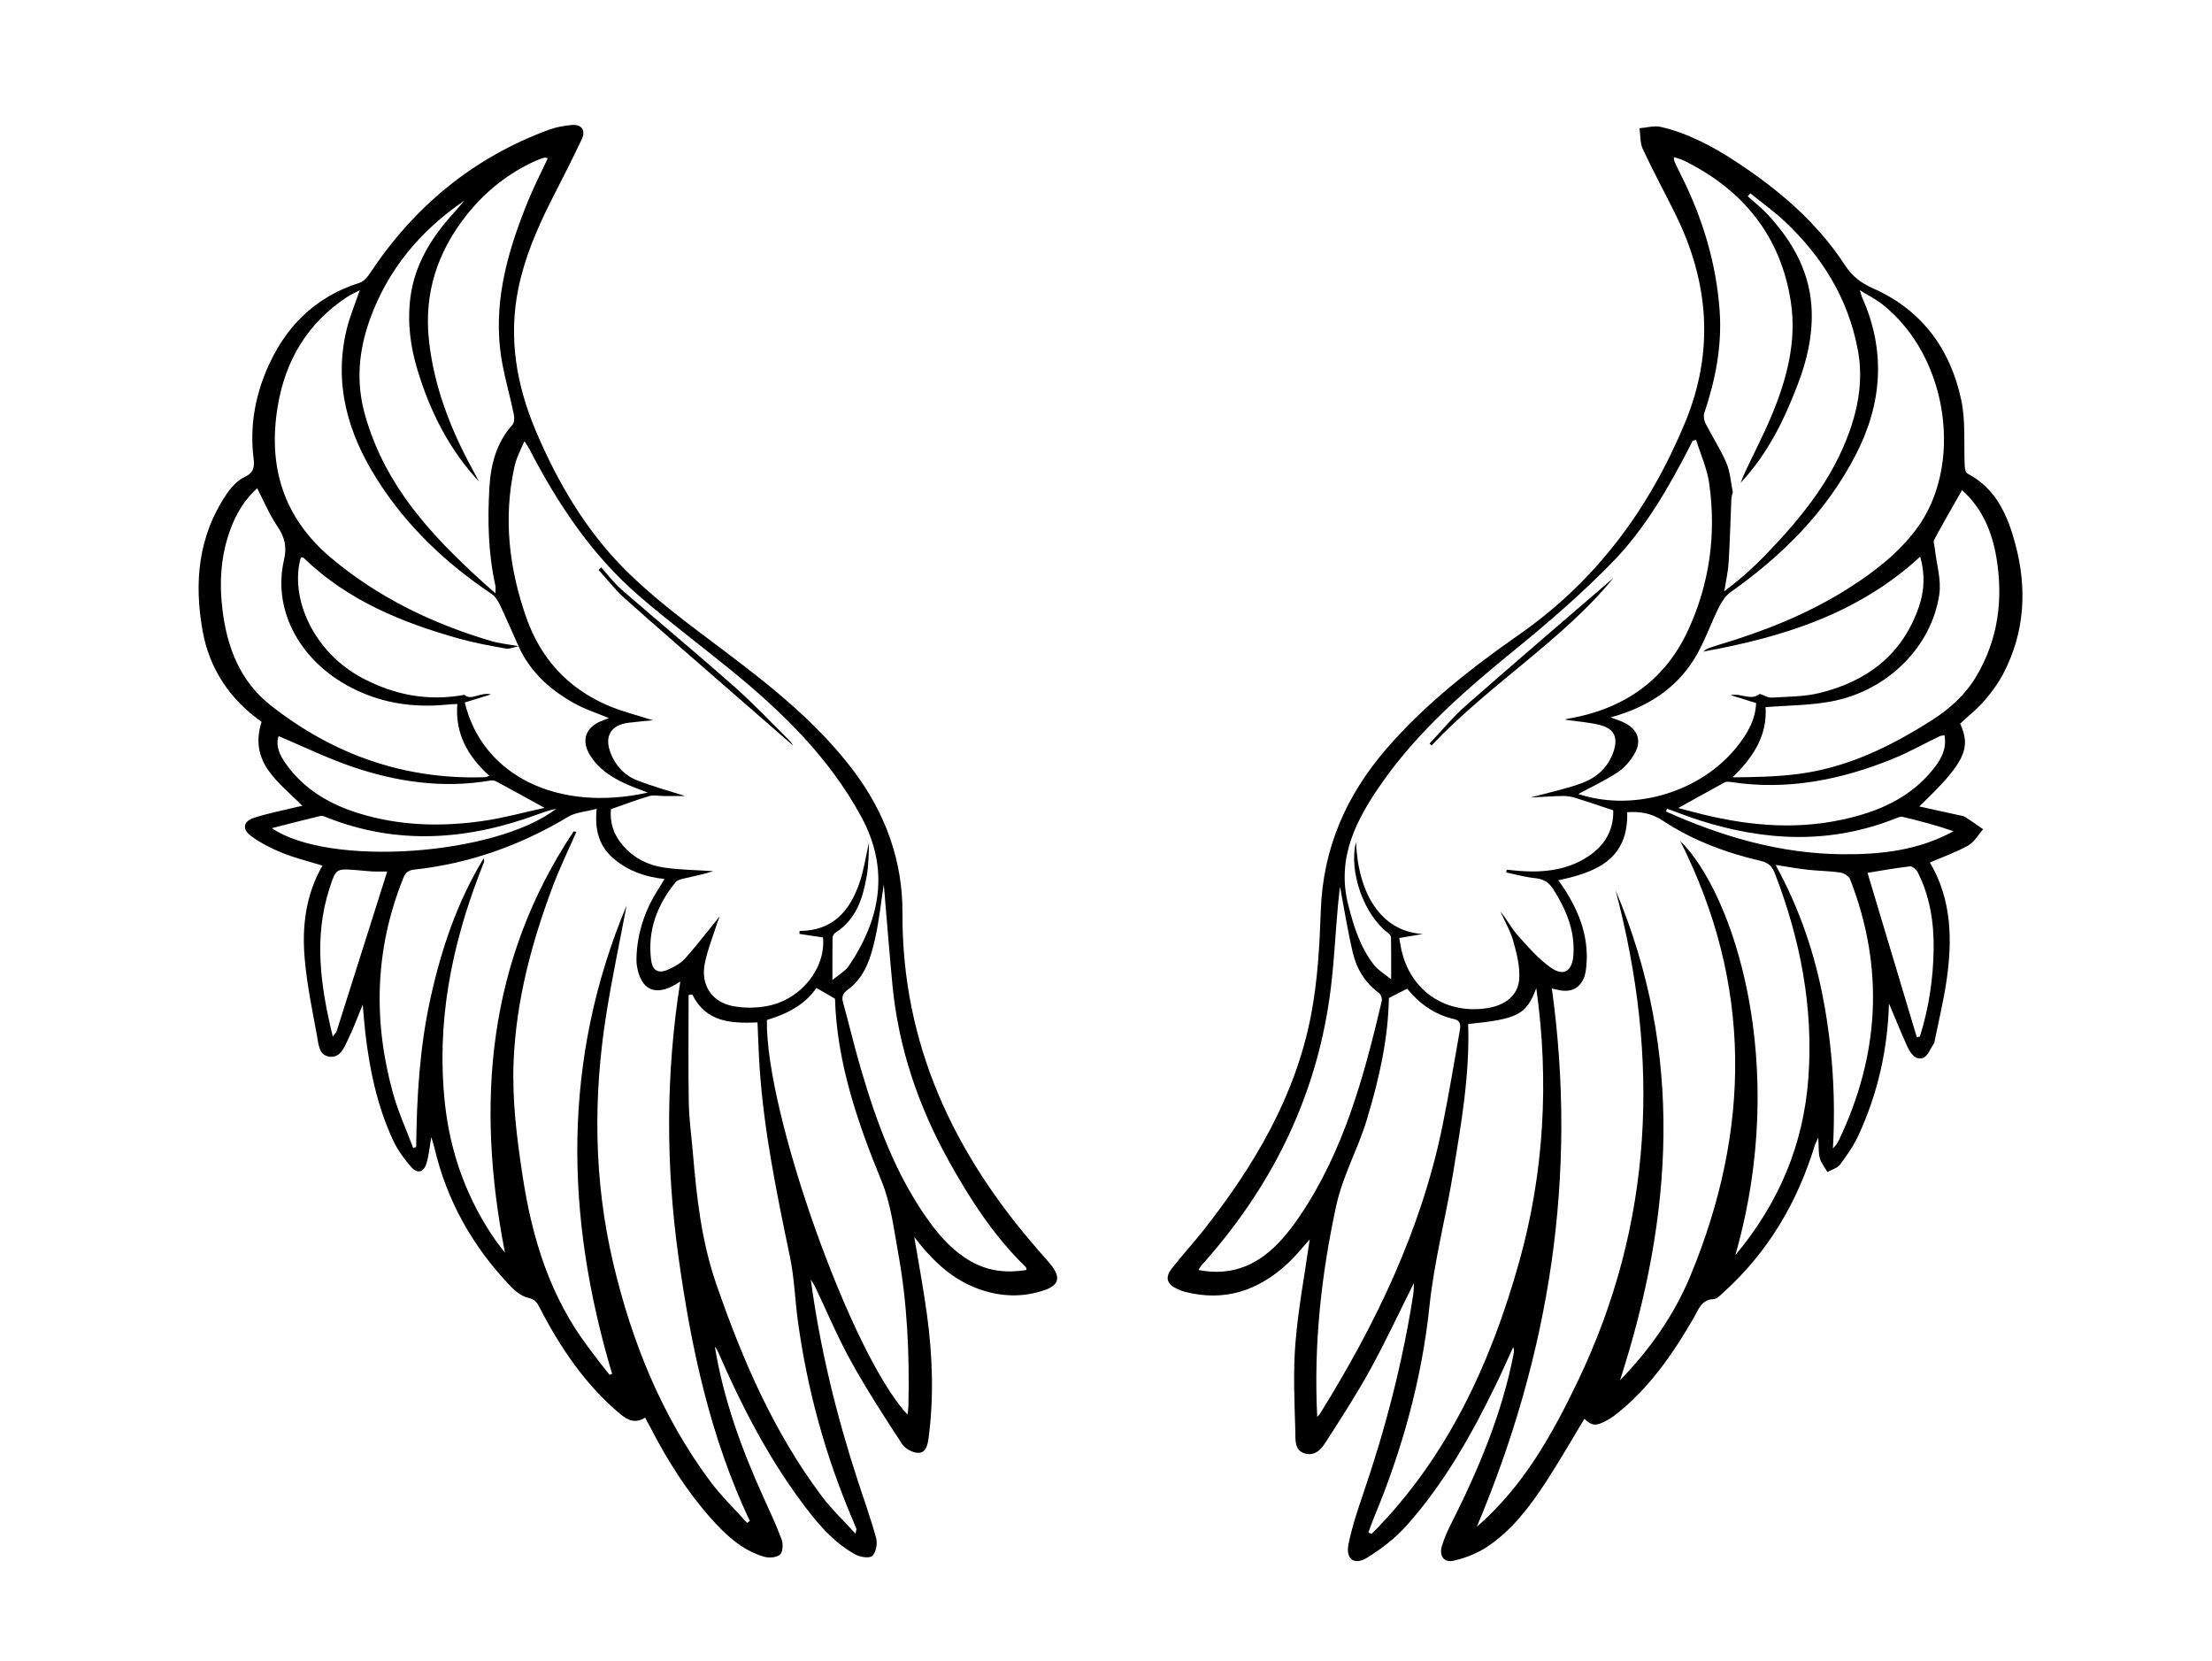 <?xml version="1.0" encoding="UTF-8"?><svg id="a" xmlns="http://www.w3.org/2000/svg" viewBox="0 0 800 600.7"><path d="M708.91,261.66c4.13,9.1,1.58,14.26-14.78,29.97,4.91,1.08,9.68,2.11,14.45,3.17,.73,.16,1.55,.25,2.16,.64,2.2,1.41,4.32,2.93,6.47,4.41-1.77,2.01-3.18,4.65-5.38,5.89-4.35,2.44-9.13,4.11-13.85,6.14,8.01,13.6,8.19,28.44,5.89,43.53-1.07,6.97-2.73,13.85-4.13,20.77-.07,.37-.06,.81-.26,1.1-1.31,1.87-2.34,4.81-4.08,5.32-2.91,.85-4.63-2.04-5.73-4.48-2.21-4.86-4.2-9.83-6.5-15.25-.49,16.86-4.09,32.49-10.86,47.32-1.76,3.86-4.23,7.45-6.77,10.87-.99,1.34-3.06,1.87-4.64,2.77-.94-1.67-2.25-3.24-2.74-5.03-.55-1.99-.35-4.18-.55-7.43-.73,1.59-1.07,2.15-1.25,2.76-6.32,20.74-17,38.77-33.19,53.36-1.02,.92-2.24,2.22-3.41,2.28-4.49,.21-5.47,3.79-7.18,6.75-7.58,13.09-16.09,25.45-28.14,34.93-1.38,1.08-2.9,2.04-4.48,2.79-3.11,1.49-4.4,1.2-6.95-1.17-4.62,7.62-9.05,15.38-13.92,22.85-5.83,8.92-12.28,17.48-21.28,23.45-3.56,2.36-7.83,4.02-12,4.99-3.6,.84-5.4-1.72-4.31-5.36,.79-2.64,1.92-5.21,3.16-7.67,9.92-19.65,18.46-39.79,22.71-61.52,.17-.85,.26-1.71-.08-2.72-2.11,4.59-4.14,9.23-6.35,13.77-8.81,18.12-18.71,35.62-32.17,50.74-4.04,4.54-9.08,8.42-14.26,11.65-4.68,2.92-7.92,.56-6.81-4.86,1.3-6.38,3.4-12.63,5.51-18.81,7.97-23.31,14.09-47.07,17.9-71.41,.21-1.32,.17-2.68,.25-4.24-5.25,10.5-10.08,20.87-15.56,30.89-4.72,8.63-10.07,16.93-15.39,25.22-1.85,2.88-3.88,6.58-8.16,5.63-4.26-.95-3.7-5.2-3.78-8.19-.31-10.61-.82-21.29,.04-31.83,1.02-12.54,3.38-24.96,5.17-37.46-2.62,2.88-5.13,6.08-8.08,8.8-10.54,9.72-22.72,13.82-36.98,10.17-.97-.25-1.93-.61-2.84-1.04-3.83-1.81-4.55-4.12-1.92-7.49,3.73-4.78,7.87-9.26,11.61-14.03,18.2-23.19,33.06-48.22,38.69-77.53,2.37-12.34,3.09-25.09,3.52-37.69,.76-22.64,9.19-41.82,23.86-58.74,13.97-16.12,30.63-29.12,47.95-41.22,27.85-19.46,47.01-45.46,59.9-76.52,10.66-25.68,8.73-50.76-3.41-75.37-3.9-7.92-8.13-15.68-11.86-23.68-1.02-2.2-.81-4.97-1.16-7.48,2.57-.2,5.28-1.03,7.67-.48,9.83,2.26,18.64,6.98,27.01,12.44,15.48,10.11,29.45,21.96,39.64,37.59,2.7,4.14,5.85,6.45,10.3,8.43,17.54,7.8,27.85,21.94,31.74,40.35,1.64,7.76,.86,16.03,1.26,24.07,.04,.86,.36,2.15,.96,2.46,10.37,5.42,14.56,15.13,17.34,25.53,4.29,16.04,3.46,31.82-4.33,46.77-1.85,3.55-4.3,6.87-6.92,9.91-2.54,2.94-5.65,5.38-8.71,8.22Zm-79.36-87.15c.52-1.26,1-2.55,1.58-3.78,3.21-6.85,6.72-13.57,9.63-20.54,5.46-13.09,9.09-26.81,6.93-40.98-3.64-23.83-17.29-40.65-38.81-51.21-1.03-.5-2.19-.74-3.5-1.17,.07,.86,.02,1.14,.12,1.36,.8,1.71,1.6,3.43,2.45,5.11,7.8,15.5,12.77,31.85,13.99,49.16,.88,12.63-1.52,24.89-5.55,36.87-.38,1.12-.09,2.75,.46,3.85,2.43,4.77,5.42,9.29,7.51,14.19,1.39,3.25,1.59,7.01,2.33,10.54-.18,.85-.48,1.7-.52,2.56-.34,7.7-.52,15.4-1,23.09-.22,3.44-1.03,6.83-1.57,10.25,5.63-4.17,10.68-8.72,15.38-13.61,12.5-13,23.77-26.87,29.92-44.2,3.44-9.69,4.92-19.49,2.96-29.75-3.53-18.43-12.91-33.5-26.38-46.18-3.89-3.66-8.27-6.78-12.43-10.15l-.96,1.05c2.48,2.26,5.16,4.34,7.42,6.8,9.11,9.94,15.39,21.17,15.73,35.1,.22,8.88-1.73,17.29-4.82,25.5-4.95,13.19-11.07,25.72-20.84,36.14Zm-1.95,279.39c15.95-19.08,24.67-40.23,26.42-64.08,1.87-25.5-2.89-50.01-12.03-73.78-.98-2.54-2.19-4.02-5.14-4.71-12.59-2.93-24.68-7.42-35.47-14.57-4.28-2.83-8.4-3.34-12.88-3.06,.47,17.14-11.33,21.75-24.92,24.62,.9,1.29,1.65,2.3,2.33,3.36,5.69,8.85,9.06,18.33,7.66,29.03-.76,5.82-4.63,8.56-9.97,7.27-.91-.22-1.82-.4-2.35-.51,9.34,67.32-.63,131.82-27.15,194.65,16.84-14.63,27.19-33.22,36.45-52.5,27.59-57.39,29.82-116.83,13.75-177.67,24.84,58.82,20.79,117.86,1.61,177.17,10.89-11.22,19.65-23.7,25.57-38.06,21.8-52.83,22.29-105.21-3.82-156.99,19.2,18.84,39.74,80.74,19.94,149.83Zm-121.54-114.68c.19,1.07,.4,2.41,.67,3.73,3.07,14.95,15.53,23.76,30.64,21.68,6.81-.94,11.62-4.48,12.07-10.56,.33-4.47-.87-9.19-2.1-13.61-1.04-3.75-3.08-7.21-4.68-10.8,2.33,2.76,3.95,5.99,6.27,8.61,3.65,4.12,7.38,8.36,11.81,11.55,4.84,3.49,7.94,1.36,8.31-4.64,.56-8.9-2.75-16.51-7.39-23.78-1.57-2.45-3.56-3.56-6.49-3.85-3.51-.35-6.95-1.34-10.42-2.06l.2-1c1.62,.16,3.24,.35,4.86,.47,8.75,.62,17.22-.35,24.69-5.34,5.92-3.95,9.16-9.51,8.95-16.58-4.73-1.58-9.12-3.11-13.55-4.48-1.47-.46-3.07-.74-4.6-.72-3.68,.05-7.35,.33-11.78,.55,6.7-1.82,12.63-3.05,18.26-5.08,5.5-1.98,9.82-5.68,11.77-11.52,1.74-5.21,.26-8.36-5.13-9.67-3.99-.97-8.14-1.25-12.21-1.84,.07-.08,.13-.23,.24-.26,.36-.09,.73-.14,1.1-.2,19.59-3.47,34.48-13.61,42.91-31.79,7.82-16.86,10.32-34.82,7.69-53.25-.76-5.35-3.11-10.47-4.73-15.7l-1.23,.27c-.27,.55-.54,1.1-.82,1.64-7.81,15.23-16.35,30.15-28.32,42.41-10.82,11.09-22.61,21.33-34.64,31.13-17.92,14.59-35.34,29.56-48.68,48.65-9.22,13.21-16.46,26.97-12.12,44.03,1.98,7.78,4.32,15.33,9.31,21.71,1.54,1.97,3.89,3.31,6.21,5.22,0-5.82,.04-10.47-.05-15.13-.01-.57-.59-1.29-1.11-1.68-8.7-6.52-14.26-22.26-11.55-32.85,.75,18.29,8.78,32.38,24.2,33.26-2.8,.48-5.59,.96-8.57,1.47Zm109.91-103.59c.98-.68,1.24-.96,1.57-1.08,1.3-.47,2.6-.92,3.93-1.32,16.5-4.93,32.41-11.21,47.02-20.48,9.24-5.86,17.81-12.44,24.49-21.29,17.19-22.77,11.96-62.33-12.2-81.41-2.24-1.77-4.86-3.08-8.16-5.14,.53,1.69,.63,2.17,.83,2.62,8.67,19.35,7.29,38.33-2.28,56.91-10.62,20.63-26.55,36.43-45.3,49.7-1.79,1.27-3.19,3.4-4.19,5.41-3.08,6.19-5.31,12.88-8.92,18.72-6.89,11.13-17.46,17.62-30.27,21.15,1.92,.73,3.5,1.2,4.95,1.91,4.9,2.4,6.44,6.58,3.67,11.29-1.49,2.54-3.6,5.04-6.04,6.64-4.59,3.01-9.61,5.35-14.25,7.86-.04-.01,.4,.13,.85,.27,19.8,6.12,43.56-1.13,56.51-17.34,3.72-4.65,6.71-9.67,6.94-15.82-3.23-1-6.19-1.92-9.15-2.84,3.61-.9,7.26,2.18,10.48-.47,1.42,.46,2.93,1.43,4.39,1.34,5.79-.34,11.72-.31,17.29-1.68,17.09-4.21,29.89-13.83,35.83-31.04,2.04-5.91,2.3-11.96,.5-18.25-22.21,20.48-49.19,29.04-78.48,34.34Zm-84.99,134.67c.62,18.14-2.46,35.69-5.33,53.26-2.66,16.28-6.93,32.23-8.66,48.75-2.78,26.45-9.85,51.96-20.11,76.55-.73,1.74-1.33,3.53-1.99,5.3l1.16,.54c27.45-27.52,43.19-61.96,53.42-98.53,8.99-32.13,10.85-65.5,6.15-98.84-3.64,9.58-6.47,11.12-24.64,12.98Zm-54.59,142.06c.58-.65,.85-.87,1.02-1.16,20.15-32.45,36.62-66.48,44.31-104.22,2.31-11.36,4.19-22.81,6.22-34.23,.33-1.87,.54-3.67-2.19-4.28-7.06-1.58-12.55-5.7-16.84-10.95-2.28,1.16-4.41,2.25-6.6,3.37-.25,14.16-3.25,28.53-8.09,44.36-3.2,10.47-8.64,20.01-10.99,30.89-5.4,24.98-8.15,50.08-6.84,76.21Zm233.2-335.1c-3.5,6.17-6.89,12.01-10.09,17.95-.42,.77,.14,2.07,.25,3.12,.61,5.59,2.43,11.37,1.61,16.74-2.88,18.91-18.65,34.58-38.54,38.48-7.92,1.56-16.16,1.5-24.29,2.17,.72,10.02-4.33,18.08-11.95,25.37,7.9-.06,15.69-.2,23.38-1.16,17.91-2.22,33.75-9.94,48.75-19.51,6.44-4.11,12.09-9.18,16.05-15.86,7.89-13.31,9.77-27.7,7.3-42.74-1.56-9.53-5.2-18.12-12.47-24.57Zm-225.25,141.75l.49-.14c-.32,2.87-.69,5.74-.95,8.61-1,11.08-1.46,22.23-3.02,33.22-5.27,37.11-21.41,69.13-46.34,96.89-.43,.48-.72,1.1-1.08,1.66,12.61,2.47,22.31-2.23,30.29-11.25,2.34-2.64,4.49-5.49,6.46-8.42,15.9-23.56,23.14-50.45,29.55-77.63,.2-.84-.29-2.33-.97-2.83-5.05-3.69-8.14-8.76-9.51-14.62-1.97-8.42-3.31-17-4.92-25.5Zm157.83-6.23c8.76,15.93,14.35,32.57,17.52,50.01,3.15,17.32,4.21,34.8,3.21,52.46,.98-.91,1.62-1.83,2.09-2.82,14.81-30.91,16.6-62.42,4.12-94.5-.44-1.13-2.25-2.22-3.56-2.42-3.86-.57-7.8-.56-11.69-.99-3.81-.43-7.6-1.12-11.7-1.75Zm-35.21-20.58c1.63,.43,3.63,.94,5.62,1.47,17.79,4.69,35.7,6.67,53.93,2.67,12.49-2.74,23.85-7.51,32.24-17.68,2.98-3.61,5.42-7.5,4.51-12.8-.84,.17-1.36,.18-1.78,.38-5.67,2.74-11.19,5.83-17.01,8.2-18.77,7.62-38.14,11.44-58.47,8.35-.72-.11-1.62-.2-2.21,.11-5.68,3.07-11.32,6.24-16.83,9.3Zm68.46,23.44c5.92,19.75,11.87,39.6,17.82,59.44l1.12-.25c3.21-10.27,4.83-20.84,4.97-31.59,.13-9.67-1.35-19.12-5.78-27.87-.49-.96-1.96-2.18-2.83-2.08-5.34,.62-10.63,1.59-15.3,2.34Zm-72.55-23.24l-.31,1.06c20.28,9.12,41.38,15.26,63.82,15.45,13.8,.12,27.51-1.39,40.13-8.33-6.13-2.14-12.29-3.73-18.47-5.22-.65-.16-1.48,.2-2.17,.47-23.73,9.56-47.57,8.41-71.46,.73-3.9-1.25-7.71-2.77-11.56-4.16Z"/><path d="M330.65,447.23c1.63,9.88,3.4,19.13,4.64,28.45,1.97,14.71,2.5,29.48,.55,44.27-.33,2.53-.94,5.38-3.66,5.41-1.99,.03-4.8-1.45-5.9-3.13-6.42-9.82-12.81-19.69-18.49-29.94-4.87-8.8-8.77-18.13-13.12-27.23-.3-.62-.71-1.18-1.43-2.37,3.38,25.27,9.31,49.19,16.97,72.71,2.26,6.94,4.77,13.82,6.67,20.86,.53,1.95-.06,5.07-1.39,6.37-.98,.96-4.35,.47-6.06-.46-8.4-4.61-14.32-11.94-19.89-19.49-12.19-16.54-21.52-34.69-29.69-53.48-.34-.78-.74-1.53-1.31-2.21,3.11,19.04,9.65,36.96,17.56,54.44,2.29,5.05,4.67,10.07,6.58,15.27,.6,1.62,.46,4.55-.58,5.47-1.24,1.09-4.01,1.28-5.79,.76-7.92-2.34-13.76-7.79-19.1-13.78-8.71-9.77-15.64-20.76-21.67-32.35-.69-1.33-1.39-2.65-2.2-4.19-3.32,2.17-6.13,1.14-8.84-1.12-12.87-10.72-21.96-24.31-29.54-39.03-.92-1.78-1.77-2.69-4.01-3.18-2.36-.52-4.67-2.46-6.44-4.31-13.53-14.16-22.88-30.67-27.37-49.83-.28-1.19-.69-2.35-1.16-3.94-.6,3.45-.86,6.49-1.7,9.36-.97,3.35-3.26,4.05-5.52,1.49-2.56-2.9-4.93-6.16-6.56-9.64-5.77-12.35-8.52-25.54-10.09-39.01-.36-3.12-.57-6.27-.92-10.13-1.93,4.65-3.42,8.76-5.33,12.65-1.4,2.86-2.77,6.73-6.74,6.19-3.83-.52-3.92-4.58-4.47-7.53-1.69-9.18-3.6-18.36-4.43-27.63-1.05-11.68,.23-23.2,6.4-33.93-5.11-1.58-9.98-2.76-14.58-4.62-3.93-1.59-7.81-3.58-11.22-6.07-3.42-2.5-2.88-5.35,1.16-6.64,5.14-1.64,10.48-2.67,15.74-3.95,.45-.11,.9-.19,1.63-.34-8.41-8.58-19.47-15.54-14.75-30.38-11.34-8.02-18.84-19.01-21.33-32.92-3.12-17.43-1.6-34.29,8.67-49.42,1.66-2.44,3.92-4.97,6.5-6.17,3.43-1.6,3.64-3.76,3.26-6.82-1.34-10.9,.35-21.45,4.56-31.51,6.52-15.59,17.35-26.74,33.82-31.93,1.45-.46,2.77-2.01,3.67-3.37,16.06-24.23,37.38-41.89,64.76-51.96,2.57-.95,5.38-1.44,8.12-1.71,3.66-.36,5.34,1.8,3.77,5.15-3.53,7.54-7.39,14.91-11.13,22.35-5.06,10.05-9.48,20.34-11.77,31.44-3.71,17.99-.71,35.2,6.34,51.8,7.76,18.28,17.81,35.47,31.73,49.53,11.04,11.15,23.96,20.54,36.55,30.03,17.03,12.83,33.6,26.01,46.56,43.2,11.48,15.24,17.8,32.49,17.71,51.4-.24,47.59,18.65,87.17,49.28,122.16,1.58,1.81,3.22,3.58,4.69,5.48,3.2,4.12,2.57,6.95-2.35,8.69-8.15,2.88-16.38,2.53-24.47-.48-8.44-3.14-14.93-8.85-20.54-15.69-.7-.85-1.37-1.73-2.39-3.01ZM187.54,233.67c-1.55,.31-3.18,1.11-4.63,.85-5.7-1.01-11.43-2.06-17-3.62-20.71-5.83-40.33-13.86-56.12-29.19-.2-.19-.67-.1-1-.13-4.13,14.6,4.57,34.5,22.74,43.87,11.33,5.84,23.22,8.24,36.44,5.81,2.41,2.29,5.81-1.14,9.62-.15-3.55,1.09-6.55,2.01-9.5,2.91,6.35,26.41,33.56,39.82,66.19,32.59-2.39-.92-4.35-1.64-6.28-2.44-5.8-2.41-11.11-5.52-14.56-11-3.28-5.21-1.79-9.96,3.79-12.34,1.01-.43,2.05-.8,2.98-1.16-4.25-1.78-8.6-3.16-12.51-5.34-8.72-4.86-15.97-11.33-20.18-20.68-2.23-4.99-4.39-10.03-6.74-14.96-.7-1.47-1.7-3.06-3-3.93-16.57-11.12-30.8-24.58-41.5-41.53-10.48-16.61-15.65-34.41-10.92-54.07,1.09-4.55,2.96-8.92,4.76-14.22-2.1,1.13-3.57,1.76-4.88,2.64-14.05,9.37-21.97,22.67-24.76,39.13-3.72,21.87,1.96,40.49,19.27,55.04,16.98,14.27,36.49,23.69,57.6,29.97,3.3,.98,6.79,1.32,10.19,1.96Zm19.92,66.97l.99,.18c-2.8,6.4-5.87,12.69-8.34,19.21-7.76,20.51-13.4,41.51-14.35,63.61-.6,14.13,1.16,27.99,3.29,41.88,3.43,22.37,9.92,43.51,23.83,61.82,1.3,1.71,2.57,3.45,3.88,5.15,1.21,1.57,2.46,3.11,3.7,4.67l.92-.37c-17.05-57.03-18.17-113.51,5.24-169.36-2.47,13.06-5.19,25.88-7.27,38.79-4.88,30.38-4.64,60.7,2.48,90.77,6.73,28.4,17.49,55.08,35.01,78.66,3.99,5.37,8.89,10.05,13.36,15.05,.33-.23,.65-.46,.98-.69-14.33-30.33-21.24-62.64-25.81-95.57-4.59-33.08-4.63-66.15,.67-99.53-.78,.5-1.19,.78-1.62,1.03-7.54,4.41-12.62,2.03-14.06-6.6-.17-.99-.2-2.02-.17-3.03,.28-9.33,3.27-17.78,8.39-25.53,.57-.87,1.06-1.79,1.73-2.93-7.11-.74-13.06-2.94-18.17-7.18-5.37-4.46-7.18-10.4-6.33-18.2-4.04,1.08-7.6,1.26-10.3,2.88-17.25,10.34-35.72,16.95-55.72,19.11-2.31,.25-3.2,1.25-3.98,3.19-10.24,25.45-10.93,51.39-3.7,77.61,1.87,6.78,4.86,13.26,7.33,19.88l1.08-.37c.19-18.06,1.25-36.04,5.16-53.74,3.9-17.66,9.54-34.65,19.22-50.62,.13,.8,.26,1.06,.19,1.25-.53,1.41-1.12,2.81-1.66,4.22-10.27,26.78-15.65,54.29-12.52,83.11,1.97,18.19,8.01,34.82,18.52,49.81,.94,1.34,1.99,2.61,3.19,4.17-10.62-54.37-6.27-105.62,24.85-152.35Zm13.5-8.04c-.48,4.92,.98,9.3,4.32,13.14,3.91,4.51,8.98,7.1,14.67,7.95,5.93,.89,11.99,.92,17.99,1.33-3.3,1.11-6.8,1.78-10.26,2.58-1.17,.27-2.64,.57-3.31,1.39-6.67,8.14-10.21,17.37-8.9,28.04,.5,4.05,2.62,5.22,6.41,3.48,2.14-.98,4.4-2.22,5.93-3.94,4.4-4.98,8.46-10.26,12.53-15.27-.22,.57-.62,1.44-.91,2.35-1.56,4.91-3.54,9.75-4.54,14.78-1.55,7.77,2.58,14,10.3,15.42,3.99,.73,8.35,.69,12.33-.07,12.37-2.36,21.17-13.83,20.13-24.77-2.95-.45-5.74-.88-8.52-1.3l.05-1.07c11.88,0,18.13-7.15,21.63-17.3,1.63-4.74,2.34-9.79,3.47-14.7-.1,4.02-.11,8.09-.8,12.05-1.4,8.09-3.78,15.76-11.31,20.56-.54,.34-1.05,1.19-1.06,1.81-.09,4.66-.05,9.32-.05,15.34,2.44-2.06,4.69-3.26,5.95-5.13,11.49-17.04,14.73-34.92,4.55-53.78-11.63-21.56-28.83-38.24-47.58-53.48-10.88-8.84-22.1-17.26-32.72-26.4-17.21-14.82-29.57-33.42-39.92-53.44-.41-.79-.96-1.51-1.67-2.6-.96,2.12-1.74,3.69-2.39,5.32-.51,1.28-.95,2.61-1.24,3.96-4.09,18.69-1.9,36.95,4.41,54.75,5.09,14.37,14.7,24.99,28.68,31.19,5.56,2.47,11.59,3.9,16.99,5.67-2.61,.26-5.74,.5-8.84,.9-6.45,.83-8.81,4.96-6.41,11.03,1.81,4.6,5.06,8.04,9.53,9.78,6.12,2.37,12.48,4.1,17.41,5.68-1.63,0-4.76,0-7.89,0-1.71,0-3.54-.45-5.1,.01-4.55,1.34-8.98,3.05-13.84,4.74Zm-41.78-78c0-1.47,.13-2.2-.02-2.86-2.61-11.71-2.86-23.59-2.16-35.48,.49-8.31,2.52-16.19,8.34-22.67,.67-.75,.75-2.41,.53-3.53-1.63-8.01-4.11-15.9-5.01-23.98-2.07-18.72,3.15-36.28,10.11-53.39,2.12-5.21,4.71-10.23,7.15-15.46-.63-.11-1.03-.31-1.34-.21-1.08,.34-2.15,.72-3.18,1.18-9.85,4.48-18.06,11.03-24.8,19.5-10.55,13.28-15.49,28.25-13.68,45.21,1.77,16.7,7.72,32.03,15.68,46.68,.81,1.5,1.6,3.01,2.4,4.51-10.72-11.54-17.57-25.13-22.12-39.99-2.67-8.69-3.82-17.53-2.65-26.57,1.55-12.02,7.68-21.74,15.63-30.5,1.33-1.47,2.6-3,3.9-4.5-15.97,10.89-27.79,25.02-34.27,43.2-3.94,11.06-4.97,22.32-1.8,33.86,7.54,27.44,26.37,46.53,47.31,64.98Zm71.22,145.06l-1.36,.12c0,13-.16,26,.07,38.99,.11,6.05,.97,12.09,1.48,18.13,1.35,15.98,3.1,31.86,8.38,47.18,9.42,27.32,20.75,53.68,38.23,76.95,3.51,4.67,7.82,8.75,12.19,13.57,.26-1.29,.42-1.57,.34-1.76-.45-1.17-.94-2.33-1.44-3.49-9.8-22.98-16.33-46.86-19.72-71.59-1.06-7.75-1.29-15.66-2.88-23.29-4.7-22.62-9.41-45.22-10.96-68.34-.37-5.5-.52-11.02-.77-16.4-9.63,.38-18.62-.08-23.57-10.07Zm44.89-2.41c-4.24,6.14-10.78,9.47-17.93,11.58-.61,33.59,30.7,121.4,50.88,142.72,.11-1.14,.28-2.13,.3-3.13,.42-18.5-.37-36.95-3.68-55.18-1.59-8.79-2.67-17.94-6.01-26.08-8.82-21.49-16.2-43.19-16.86-66.01-2.34-1.36-4.39-2.54-6.71-3.89Zm-129.92-102.7c-1.53,.1-2.53,.13-3.52,.23-12.9,1.32-25.18-.67-36.57-7.07-17.42-9.8-26.64-27.61-22.58-45.15,1.15-4.99,.24-8.36-2.44-12.31-2.84-4.18-4.8-8.97-7.25-13.71-4.49,4.08-7.45,8.98-9.53,14.48-3.62,9.56-4.25,19.46-3.02,29.49,1.66,13.59,6.36,25.85,17.45,34.57,22.63,17.79,48.29,26.89,77.26,25.98,.51-.02,1.01-.26,1.83-.49-7.77-7.04-12.43-15.11-11.62-26.02Zm154.27,65.2c-1.07,6.93-1.71,13.1-3.03,19.12-1.58,7.17-3.63,14.34-9.97,19-1.86,1.37-2.33,2.52-1.73,4.67,2.26,8.13,4.18,16.35,6.57,24.44,5.69,19.3,12.58,38.11,24.5,54.61,4.17,5.77,8.89,11,15.23,14.58,6.33,3.58,12.98,4.22,20.07,3.07-.16-.6-.14-.91-.29-1.05-11.56-11.22-20.18-24.57-27.93-38.53-11.03-19.87-18.17-41.01-20.32-63.71-1.12-11.82-2.04-23.65-3.11-36.19Zm-122.71-27.62c-6.07-3.34-11.74-6.48-17.45-9.55-.59-.32-1.43-.44-2.09-.33-17.23,2.95-33.99,.51-50.28-5.08-8.87-3.05-17.36-7.19-26.35-10.99-1.16,3.55,.38,6.82,2.48,9.81,6.52,9.28,15.73,14.75,26.35,18.06,14.88,4.63,30.09,5.01,45.35,2.78,7.4-1.08,14.66-3.1,22-4.7Zm-56.89,23.02c-1.79,0-3.55,.06-5.31-.02-1.89-.09-3.77-.33-5.66-.48-7.5-.59-7.57-.61-9.89,6.55-5.77,17.8-3.27,35.42,1.18,53.63,.72-.99,1.22-1.41,1.39-1.93,6.07-19.11,12.11-38.22,18.29-57.75Zm-41.71-15.68c20.65,14.18,80.9,9.91,102.84-7.02-2.28,.47-4.46,1.21-6.63,2.01-25.34,9.36-50.79,11.29-76.41,1.11-.69-.27-1.5-.69-2.14-.54-5.73,1.37-11.43,2.86-17.67,4.44Z"/><path d="M517.01,268.88c4.37-4.61,8.42-9.58,13.17-13.76,18.16-15.96,36.55-31.65,53.36-46.15-18.14,22.32-44.8,38.41-65.8,60.6l-.73-.69Z"/><path d="M286.84,269.61c-7.72-6.73-15.65-13.64-23.58-20.55-12.47-10.88-25-21.68-37.34-32.7-3.45-3.08-6.31-6.82-9.43-10.26l.93-.93c2.46,2.71,4.68,5.69,7.42,8.08,13.44,11.68,27.16,23.04,40.49,34.83,7.08,6.26,13.58,13.18,20.31,19.84,.57,.56,.94,1.33,1.2,1.7Z"/></svg>